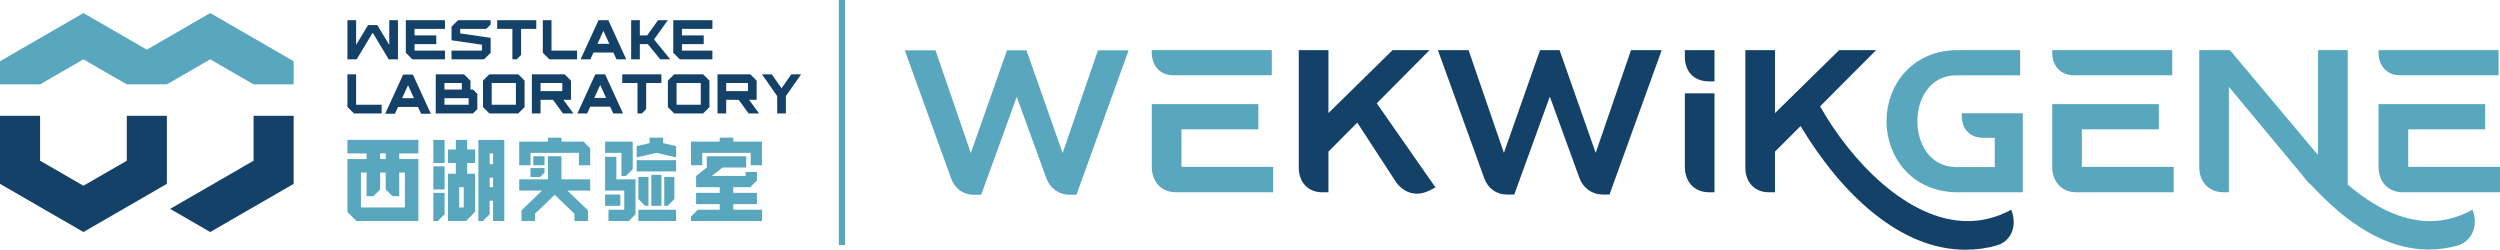 <?xml version="1.0" encoding="UTF-8"?>
<svg id="Layer_2" data-name="Layer 2" xmlns="http://www.w3.org/2000/svg" viewBox="0 0 2024.85 202.27">
  <defs>
    <style>
      .cls-1 {
        stroke: #58a7be;
        stroke-miterlimit: 10;
        stroke-width: 5px;
      }

      .cls-2 {
        fill: #144168;
      }

      .cls-3 {
        fill: #58a7be;
      }
    </style>
  </defs>
  <g id="_图层_1" data-name="图层 1">
    <g>
      <g>
        <g>
          <polygon class="cls-3" points="32.46 68.33 67.58 48.06 102.69 68.33 135.15 68.33 170.26 48.06 205.38 68.33 237.84 68.33 237.84 49.59 170.26 10.58 118.92 40.22 67.58 10.58 0 49.59 0 68.33 32.46 68.33"/>
          <polygon class="cls-2" points="205.38 93.78 205.38 130.17 137.8 169.18 170.26 187.92 237.84 148.91 237.84 93.78 205.38 93.78"/>
          <polygon class="cls-2" points="67.57 187.92 0 148.91 0 93.78 32.46 93.78 32.46 130.17 67.57 150.44 102.69 130.17 102.69 93.78 135.15 93.78 135.15 148.91 67.57 187.92"/>
        </g>
        <polygon class="cls-2" points="446.69 16.35 439.65 16.35 439.65 42.76 444.93 48.05 467.38 48.05 467.38 41 446.69 41 446.69 16.35"/>
        <polygon class="cls-2" points="288.43 60.18 281.39 60.18 281.39 86.6 286.67 91.88 309.12 91.88 309.12 84.83 288.43 84.83 288.43 60.18"/>
        <polygon class="cls-2" points="518.23 35.72 524.65 35.72 534.74 48.05 542.88 48.05 529.72 31.96 540.9 16.35 532.98 16.35 524.15 28.68 518.23 28.68 518.23 16.35 511.19 16.35 511.19 48.05 518.23 48.05 518.23 35.72"/>
        <path class="cls-2" d="M480.69,42.54h16.09l2.52,5.5h7.92l-14.53-31.7h-7.92l-14.53,31.7h7.92l2.52-5.5Zm8.04-17.55l4.81,10.51h-9.63l4.81-10.51Z"/>
        <path class="cls-2" d="M482.18,60.18l-14.53,31.7h7.92l2.52-5.5h16.09l2.52,5.5h7.92l-14.53-31.7h-7.92Zm-.85,19.15l4.81-10.5,4.81,10.5h-9.63Z"/>
        <path class="cls-2" d="M326.51,60.4l-14.53,31.7h7.92l2.52-5.5h16.09l2.52,5.5h7.92l-14.53-31.7h-7.92Zm-.85,19.15l4.82-10.51,4.81,10.51h-9.63Z"/>
        <polygon class="cls-2" points="415 48.05 418.52 48.05 422.04 44.53 422.04 23.39 434.37 23.39 434.37 16.35 402.67 16.35 402.67 23.39 415 23.39 415 48.05"/>
        <path class="cls-2" d="M503.99,67.23h12.33v24.65h3.52c1.38-1.37,2.15-2.15,3.52-3.52v-21.13h12.33v-7.04h-31.7v7.04Z"/>
        <path class="cls-2" d="M397.39,42.76v-12.11l-24.65-3.6v-3.67h21.13c1.38-1.37,2.15-2.15,3.52-3.52v-3.52h-26.41l-5.28,5.28v11.01l24.65,3.6v4.77h-24.65v7.04h26.41l5.28-5.28Z"/>
        <polygon class="cls-2" points="334 48.05 360.41 48.05 360.41 41 335.76 41 335.76 35.72 353.37 35.72 353.37 28.68 335.76 28.68 335.76 23.39 360.41 23.39 360.41 16.35 328.71 16.35 328.71 42.77 334 48.05"/>
        <polygon class="cls-2" points="545.3 42.76 550.59 48.05 577 48.05 577 41 552.35 41 552.35 35.72 569.96 35.72 569.96 28.68 552.35 28.68 552.35 23.39 577 23.39 577 16.35 545.3 16.35 545.3 42.76"/>
        <path class="cls-2" d="M383.08,72.51h-1.98v-7.04l-5.28-5.28h-22.89v31.7h30.16c1.38-1.38,2.15-2.15,3.52-3.52v-12.33l-3.52-3.52Zm-23.11-5.28h14.09v5.28h-14.09v-5.28Zm19.59,17.61h-19.59v-5.28h19.59v5.28Z"/>
        <polygon class="cls-2" points="301.86 26.52 314.85 48.05 322.33 48.05 322.33 16.35 315.29 16.35 315.29 36.37 305.6 20.31 298.12 20.31 288.43 36.37 288.43 16.35 281.39 16.35 281.39 48.05 288.87 48.05 301.86 26.52"/>
        <polygon class="cls-2" points="640.91 60.18 633 71.49 625.09 60.18 617.15 60.18 629.48 77.81 629.48 91.88 636.52 91.88 636.52 77.81 648.85 60.18 640.91 60.18"/>
        <path class="cls-2" d="M462.47,80.84v-15.52l-5.13-5.13h-26.57v31.7h7.04v-11.04h10.09l8.08,11.04h8.46l-8.09-11.04h6.1Zm-7.04-7.04h-17.61v-6.57h17.61v6.57Z"/>
        <path class="cls-2" d="M612.84,80.84v-15.52l-5.13-5.13h-26.57v31.7h7.04v-11.04h10.09l8.09,11.04h8.45l-8.08-11.04h6.1Zm-7.04-7.04h-17.61v-6.57h17.61v6.57Z"/>
        <path class="cls-2" d="M419.75,60.18h-23.42l-5.13,5.13v21.44l5.13,5.13h23.42l5.13-5.13v-21.44c-2-2-3.13-3.13-5.13-5.13m-1.91,24.65h-19.59v-17.61h19.59v17.61Z"/>
        <path class="cls-2" d="M569.48,60.18h-23.42c-2,2-3.13,3.13-5.13,5.13v21.44c2,2,3.13,3.13,5.13,5.13h23.42l5.13-5.13v-21.44c-2-2-3.13-3.13-5.13-5.13m-1.91,24.65h-19.59v-17.61h19.59v17.61Z"/>
        <g>
          <path class="cls-3" d="M281.39,124.26h15.51v4.56h-15.51v42.88c2.85,2.85,4.45,4.45,7.3,7.3h50.18v-50.18h-15.51v-4.56h15.51v-10.95h-57.48v10.95Zm46.53,15.51v28.28h-35.58v-28.28h4.56v19.16h5.48l5.47-5.47v-13.68h4.56v13.68c2.14,2.14,3.34,3.34,5.47,5.47h5.47v-19.16h4.56Zm-15.51-10.95h-4.56v-4.56h4.56v4.56Z"/>
          <g>
            <polygon class="cls-3" points="454.75 126.54 443.8 126.54 443.8 145.25 420.53 145.25 420.53 154.37 439.03 154.37 422.36 170.34 422.36 179.01 433.31 179.01 433.31 173.08 449.27 157.79 465.24 173.08 465.24 179.01 476.19 179.01 476.19 170.34 459.51 154.37 478.01 154.37 478.01 145.25 454.75 145.25 454.75 126.54"/>
            <rect class="cls-3" x="431.94" y="126.54" width="9.12" height="7.3"/>
            <polygon class="cls-3" points="429.66 143.42 437.41 143.42 441.06 139.77 441.06 136.12 429.66 136.12 429.66 143.42"/>
            <path class="cls-3" d="M472.54,114.68h-17.79v-3.19h-10.95v3.19h-23.27v19.16h9.12v-10.04h39.23v10.04h9.12v-13.68c-2.14-2.14-3.34-3.34-5.47-5.48"/>
          </g>
          <g>
            <polygon class="cls-3" points="593.89 114.68 593.89 111.49 582.94 111.49 582.94 114.68 559.67 114.68 559.67 123.81 559.67 133.84 568.8 133.84 568.8 123.81 608.03 123.81 608.03 133.84 617.15 133.84 617.15 123.81 617.15 114.68 593.89 114.68"/>
            <polygon class="cls-3" points="593.89 165.32 613.05 165.32 613.05 156.2 593.89 156.2 593.89 151.64 603.92 151.64 607.57 151.64 613.05 146.16 613.05 139.32 603.92 139.32 603.92 142.51 576.55 142.51 585.22 135.67 604.38 135.67 604.38 126.54 572.45 126.54 572.45 135.67 563.78 142.51 563.78 151.64 582.94 151.64 582.94 156.2 563.78 156.2 563.78 165.32 582.94 165.32 582.94 169.88 565.15 169.88 559.67 175.36 559.67 179.01 617.15 179.01 617.15 169.88 593.89 169.88 593.89 165.32"/>
          </g>
          <g>
            <rect class="cls-3" x="515.65" y="129.74" width="31.93" height="9.12"/>
            <rect class="cls-3" x="517.02" y="169.88" width="30.57" height="9.13"/>
            <rect class="cls-3" x="490.1" y="157.57" width="12.32" height="9.13"/>
            <polygon class="cls-3" points="537.09 115.93 537.09 111.49 526.14 111.49 526.14 115.93 515.65 118.33 515.65 127.46 531.62 123.81 547.58 127.46 547.58 118.33 537.09 115.93"/>
            <path class="cls-3" d="M503.33,142.51h3.65c2.14-2.14,3.34-3.34,5.48-5.48v-22.35h-22.36v9.12h13.23v18.71Z"/>
            <rect class="cls-3" x="527.51" y="141.6" width="8.21" height="25.09"/>
            <polygon class="cls-3" points="525.23 166.69 525.23 143.33 517.02 143.33 517.02 161.22 522.49 166.69 525.23 166.69"/>
            <polygon class="cls-3" points="546.21 143.33 538 143.33 538 166.69 540.74 166.69 546.21 161.21 546.21 143.33"/>
            <polygon class="cls-3" points="499.23 127 490.1 127 490.1 145.25 490.1 154.37 505.61 154.37 505.61 169.88 492.84 169.88 492.84 179.01 509.26 179.01 514.74 173.53 514.74 169.88 514.74 154.37 514.74 147.07 514.74 145.25 499.23 145.25 499.23 127"/>
          </g>
          <g>
            <rect class="cls-3" x="350.96" y="113.31" width="9.13" height="18.71"/>
            <rect class="cls-3" x="350.96" y="134.75" width="9.13" height="18.71"/>
            <path class="cls-3" d="M350.96,179.01h3.65c2.14-2.14,3.34-3.34,5.48-5.47v-17.34h-9.13v22.81Z"/>
            <path class="cls-3" d="M378.33,113.32h-9.12v7.75h-6.39v10.95h6.39v8.67h-6.39v38.32h14.6c2.85-2.85,4.45-4.45,7.3-7.3v-31.02h-6.39v-8.67h6.39v-10.95h-6.39v-7.75Zm-2.74,54.74h-3.65v-16.42h3.65v16.42Z"/>
            <path class="cls-3" d="M399.32,113.32h-11.86v65.69h3.65l5.47-5.48v-10.95h2.74v16.42h9.12V113.32h-9.12Zm0,38.32h-2.74v-7.76h2.74v7.76Zm0-18.71h-2.74v-8.67h2.74v8.67Z"/>
          </g>
        </g>
      </g>
      <line class="cls-1" x1="681.89" x2="681.89" y2="198.5"/>
      <path class="cls-3" d="M788.12,157.72c-7.73,0-14.8-5.1-17.6-12.83l-37.67-104.12h24.84l28.62,83.23,29.28-83.23h15.79l29.28,83.23,28.62-83.23h24.84l-42.27,116.95h-6.25c-8.06-.16-15.3-5.43-18.09-13.32l-24.01-65.96-28.78,79.28h-6.58Z"/>
      <path class="cls-3" d="M932.86,40.58h97.21v20.4h-79.78c-10.36,0-17.44-7.4-17.44-18.42v-1.97Zm0,43.75h86.36v20.4h-62.34v30.43h74.35v20.56h-78.79c-11.68,0-19.57-8.22-19.57-20.73v-50.66Z"/>
      <path class="cls-2" d="M1051.94,40.58h24.01v50.99l51.98-50.99h29.94l-42.77,43.1,47.54,68.1-4.77,2.47c-3.29,1.64-6.74,2.63-10.2,2.63-6.74,0-13.32-3.62-17.6-10.36l-30.76-47.21-23.36,23.52v32.9h-5.1c-11.35,0-18.92-8.06-18.92-19.9V40.58Z"/>
      <path class="cls-2" d="M1219.88,157.53c-7.73,0-14.8-5.1-17.6-12.83l-37.67-104.12h24.84l28.62,83.23,29.28-83.23h15.79l29.28,83.23,28.62-83.23h24.84l-42.27,116.95h-6.25c-8.06-.16-15.3-5.43-18.09-13.32l-24.01-65.96-28.79,79.28h-6.58Z"/>
      <path class="cls-2" d="M1384.2,65.91c-11.68,0-19.57-7.4-19.57-19.9v-5.43h24.01v25.33h-4.44Zm0,89.81c-11.68,0-19.57-8.22-19.57-20.56v-59.54h24.01v80.1h-4.44Z"/>
      <path class="cls-2" d="M1413.64,40.58h24.01v50.99l51.98-50.99h29.94l-45.4,45.56c24.67,43.75,70.89,92.93,119.58,92.93,11.68,0,23.52-2.8,35.2-9.21l.16,.33c4.93,12.99-.16,25.33-12.01,28.62-8.55,2.47-16.94,3.45-25.33,3.45-52.8,0-100.5-45.23-133.4-100.17l-20.73,20.73v32.9h-5.1c-11.35,0-18.92-8.06-18.92-19.9V40.58Z"/>
      <path class="cls-3" d="M1606.25,111.64c-10.36,0-17.27-6.91-17.27-17.27v-2.63h49.35v63.99h-54.61c-36.19-1.15-55.76-29.28-55.76-57.57s19.57-56.42,55.76-57.57h52.47v20.4h-51.65c-21.05,0-31.58,18.59-31.58,37.17s10.36,36.68,30.92,37.17h31.75v-23.69h-9.38Z"/>
      <path class="cls-3" d="M1662.17,40.58h97.21v20.4h-79.78c-10.36,0-17.44-7.4-17.44-18.42v-1.97Zm0,43.75h86.36v20.4h-62.34v30.43h74.35v20.56h-78.79c-11.68,0-19.57-8.22-19.57-20.73v-50.66Z"/>
      <path class="cls-3" d="M2002.65,170.03c4.93,13.16-.66,25.82-12.99,29.11-7.73,1.97-15.13,2.96-22.54,2.96-35.04,0-66.78-21.55-95.24-52.31-1.32-.99-2.47-2.14-3.45-3.29l-6.09-7.57q-.16,0-.16-.16l-56.91-68.43v85.37h-4.44c-11.68,0-19.57-8.22-19.57-20.56V40.58h24.84l70.23,83.72,.17-.16,.99,1.32V40.58h24.01v108.89c20.4,17.44,42.93,29.61,66.62,29.61,11.19,0,22.86-2.8,34.38-9.21l.16,.16Z"/>
      <path class="cls-3" d="M1926.49,40.58h97.21v20.4h-79.78c-10.36,0-17.44-7.4-17.44-18.42v-1.97Zm0,43.75h86.36v20.4h-62.34v30.43h74.35v20.56h-78.79c-11.68,0-19.57-8.22-19.57-20.73v-50.66Z"/>
    </g>
  </g>
</svg>
